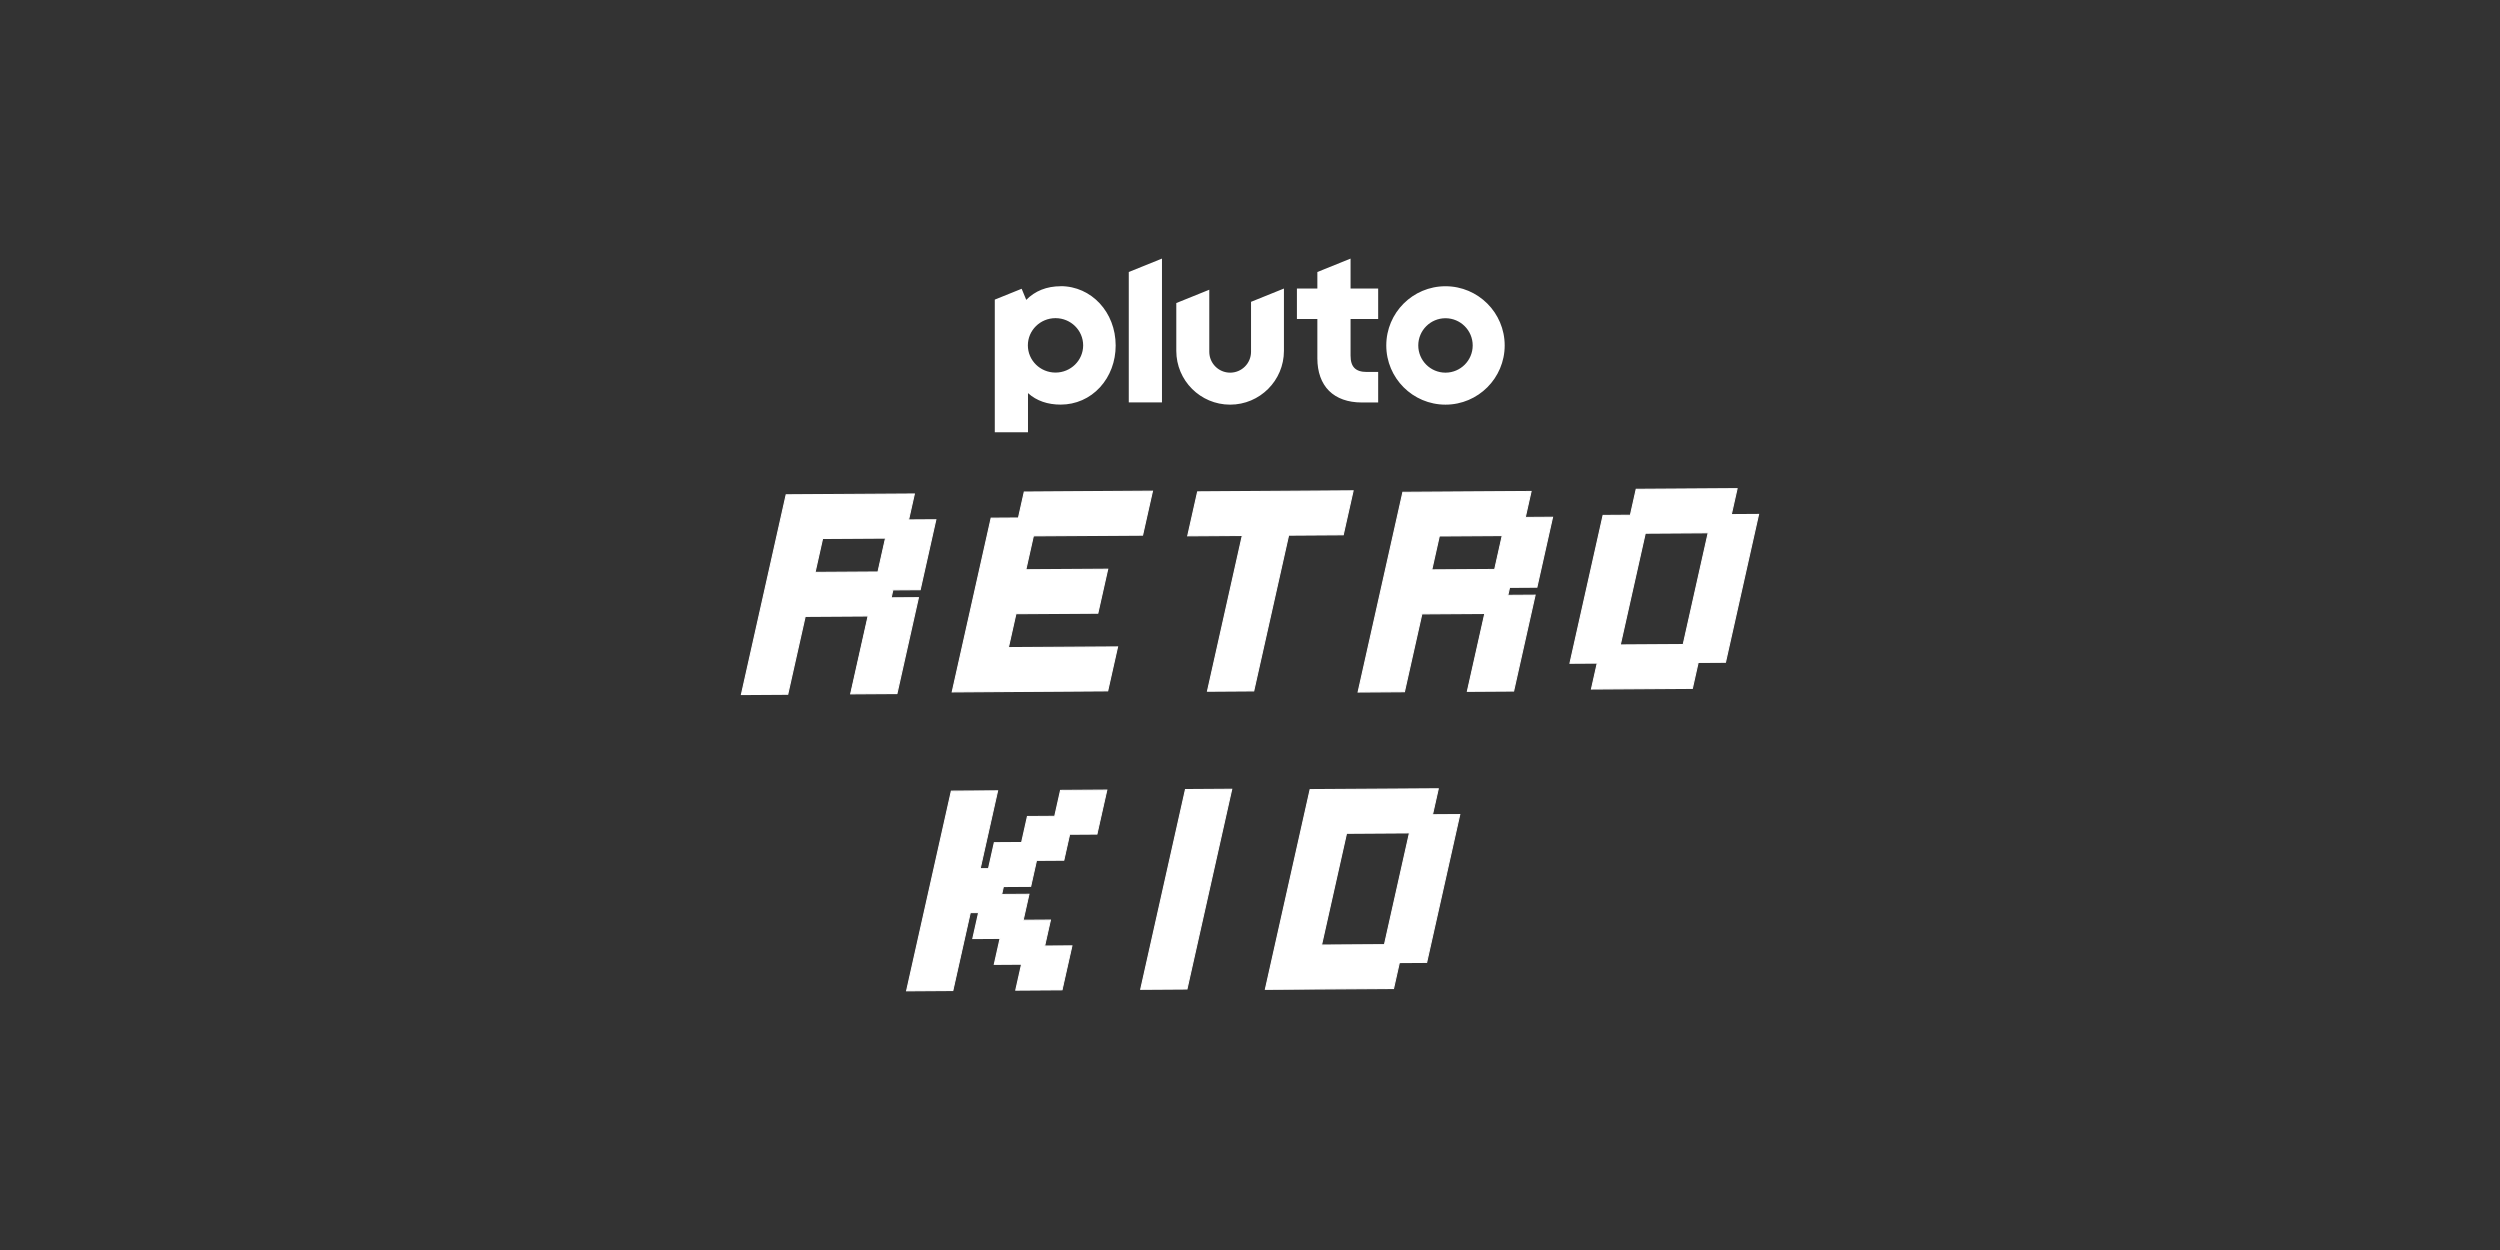 <?xml version="1.0" encoding="utf-8"?>
<svg xmlns="http://www.w3.org/2000/svg" id="_007_-_White_-_Example_-_Delete_before_saving" data-name="007 - White - Example - Delete before saving" viewBox="0 0 576 288">
  <rect x="0" y="0" width="576" height="288" fill="#333333" stroke="none"/>
  <defs>
    <style>
      .cls-1 {
        fill: #fff;
        stroke-width: 0px;
      }
    </style>
  </defs>
  <path id="Pluto_Logo" data-name="Pluto Logo" class="cls-1" d="m333.04,65.95c-7.54,0-13.64,6.11-13.64,13.64s6.11,13.64,13.64,13.64,13.64-6.11,13.64-13.64-6.11-13.64-13.64-13.64m0,19.91c-3.46,0-6.27-2.81-6.27-6.27s2.81-6.27,6.27-6.27,6.27,2.81,6.27,6.27-2.81,6.27-6.27,6.27m-21.87-12.36v8.45c0,2.59,1.16,3.75,3.75,3.75h2.61v7.03h-3.8c-3.16,0-5.76-.93-7.52-2.68-1.76-1.75-2.69-4.34-2.69-7.48v-9.07h-4.71v-7.03h4.71v-3.8l7.65-3.09v6.89h6.36v7.03h-6.36Zm-15.35-7.03v14.36c0,6.85-5.55,12.4-12.4,12.4s-12.4-5.55-12.4-12.4v-11.01l7.6-3.07v14.3c0,2.65,2.15,4.81,4.81,4.81s4.81-2.15,4.81-4.81v-11.51l7.6-3.07Zm-28.1-6.89v33.14h-7.65v-30.05l7.65-3.09Zm-23.35,6.37c-3.2,0-5.91,1.08-7.92,3.14l-1.06-2.56-6.19,2.5v30.57h7.65v-9.03c1.99,1.8,4.57,2.65,7.52,2.65,3.49,0,6.72-1.42,9.08-4,2.32-2.54,3.6-5.95,3.6-9.62,0-7.66-5.57-13.67-12.69-13.67m-1.17,19.91c-3.52,0-6.37-2.81-6.37-6.27s2.85-6.27,6.37-6.27,6.37,2.81,6.37,6.27-2.85,6.27-6.37,6.27"/>
  <g>
    <g>
      <polygon class="cls-1" points="273.13 181.92 262.82 227.94 273.48 227.87 283.79 181.85 273.13 181.92"/>
      <path class="cls-1" d="m262.67,228.06l.03-.15,10.33-46.12,10.91-.07-.03.15-10.33,46.12-10.91.07Zm10.56-46.03l-10.25,45.78,10.42-.07,10.25-45.78-10.42.07Z"/>
    </g>
    <g>
      <polygon class="cls-1" points="237.48 204.23 238.82 198.24 245.12 198.2 246.46 192.22 252.75 192.18 255.02 182.04 244.35 182.11 243.01 188.09 236.73 188.13 235.39 194.11 229.09 194.16 227.75 200.14 225.84 200.15 229.85 182.21 219.19 182.28 208.88 228.3 219.55 228.23 223.56 210.29 225.48 210.28 224.14 216.26 230.44 216.21 229.09 222.2 235.38 222.16 234.04 228.14 244.71 228.07 246.98 217.93 240.69 217.97 242.03 211.99 235.74 212.03 237.08 206.05 230.79 206.09 231.19 204.27 237.48 204.23"/>
      <path class="cls-1" d="m208.73,228.42l.03-.15,10.33-46.12,10.91-.07-4.02,17.94h1.67s1.34-5.99,1.34-5.99l6.29-.04,1.34-5.99,6.29-.04,1.34-5.98,10.91-.07-2.33,10.38-6.29.04-1.34,5.98-6.29.04-1.34,5.99-6.29.04-.35,1.58,6.29-.04-1.34,5.98,6.29-.04-1.34,5.98,6.29-.04-2.33,10.38-10.91.07,1.34-5.98-6.29.04,1.34-5.98-6.29.04,1.34-5.98h-1.67s-4.02,17.95-4.02,17.95l-10.91.07Zm10.56-46.03l-10.25,45.78,10.42-.07,4.02-17.94h2.17s-1.34,5.96-1.34,5.96l6.29-.04-1.34,5.98,6.29-.04-1.34,5.98,10.42-.07,2.22-9.9-6.29.04,1.34-5.98-6.29.04,1.34-5.98-6.29.04.46-2.06,6.29-.04,1.34-5.99,6.29-.04,1.34-5.98,6.29-.04,2.22-9.9-10.42.07-1.34,5.98-6.29.04-1.34,5.99-6.29.04-1.34,5.98h-2.16s4.02-17.93,4.02-17.93l-10.42.07Z"/>
    </g>
    <g>
      <path class="cls-1" d="m336.34,187.67l-6.29.04,1.34-5.98-18.87.12-4.38.03-6.29.04-10.31,46.02,29.53-.19,1.34-5.98,6.29-.04,7.63-34.06Zm-31.86,30.07l5.77-25.74,14.49-.09-5.77,25.74-14.49.09Z"/>
      <path class="cls-1" d="m291.39,228.07l.03-.15,10.33-46.12,29.78-.19-1.34,5.98,6.29-.04-.03.15-7.65,34.16-6.29.04-1.34,5.98h-.1s-29.69.19-29.69.19Zm10.56-46.03l-10.25,45.78,29.29-.19,1.34-5.98,6.29-.04,7.58-33.82-6.29.04,1.34-5.98-29.29.19Zm2.38,35.82l.03-.15,5.79-25.84,14.74-.1-.03.15-5.79,25.84-14.74.1Zm6.01-25.75l-5.71,25.5,14.25-.09,5.71-25.5-14.25.09Z"/>
    </g>
    <g>
      <path class="cls-1" d="m405.17,118.52l-6.29.04,1.34-5.98-23.24.15-1.34,5.98-6.29.04-7.63,34.06,6.29-.04-1.34,5.98,23.24-.15,1.34-5.98,6.29-.04,7.63-34.06Zm-31.86,30.07l5.77-25.74,14.49-.09-5.77,25.74-14.49.09Z"/>
      <path class="cls-1" d="m366.52,158.88l1.34-5.98-6.29.04.03-.15,7.65-34.16,6.29-.04,1.34-5.98h.1s23.4-.15,23.4-.15l-1.34,5.98,6.29-.04-7.68,34.31-6.29.04-1.34,5.98h-.1s-23.4.15-23.4.15Zm1.64-6.22l-1.34,5.98,23-.15,1.34-5.98,6.29-.04,7.58-33.82-6.29.04,1.34-5.98-23,.15-1.34,5.98-6.29.04-7.58,33.82,6.29-.04Zm5-3.94l5.82-25.99,14.74-.1-5.82,25.99-14.74.1Zm6.01-25.75l-5.71,25.5,14.25-.09,5.71-25.5-14.25.09Z"/>
    </g>
    <g>
      <polygon class="cls-1" points="263.26 123.31 265.53 113.16 235.99 113.36 234.65 119.34 228.36 119.38 219.39 159.42 255.22 159.19 257.49 149.05 232.33 149.21 234.08 141.41 252.95 141.29 255.22 131.15 236.35 131.27 238.1 123.47 263.26 123.31"/>
      <path class="cls-1" d="m219.24,159.55l.03-.15,8.99-40.14,6.29-.04,1.34-5.98h.1s29.69-.2,29.69-.2l-2.33,10.38h-.1s-25.06.16-25.06.16l-1.69,7.56,18.87-.12-2.33,10.38-18.87.12-1.69,7.56,25.16-.16-2.33,10.38h-.1s-35.98.24-35.98.24Zm9.22-40.05l-8.92,39.8,35.58-.23,2.22-9.9-25.16.16,1.8-8.04,18.87-.12,2.22-9.9-18.87.12,1.8-8.04h.1s25.06-.16,25.06-.16l2.22-9.9-29.29.19-1.34,5.98-6.29.04Z"/>
    </g>
    <g>
      <path class="cls-1" d="m212.01,135.86l3.61-16.12-6.29.04,1.34-5.98-29.53.19-10.31,46.02,10.66-.07,4.02-17.94,14.49-.09-4.02,17.94,10.66-.07,4.95-22.1-6.29.04.41-1.83,6.29-.04Zm-24.23-3.99l1.75-7.8,14.49-.09-1.75,7.8-14.49.09Z"/>
      <path class="cls-1" d="m170.67,160.15l.03-.15,10.33-46.12h.1s29.69-.19,29.69-.19l-1.34,5.98,6.29-.04-3.66,16.36-6.29.04-.35,1.59,6.29-.04-5,22.34-10.91.07,4.02-17.94-14.25.09-4.02,17.94-10.91.07Zm10.56-46.03l-10.25,45.78,10.42-.07,4.02-17.94,14.74-.1-4.02,17.94,10.42-.07,4.9-21.86-6.29.04.46-2.07,6.29-.04,3.56-15.87-6.29.04,1.34-5.98-29.29.19Zm6.4,17.87l1.8-8.04,14.74-.1-1.8,8.04-14.74.1Zm2-7.8l-1.69,7.56,14.25-.09,1.69-7.56-14.25.09Z"/>
    </g>
    <g>
      <path class="cls-1" d="m354.1,135.29l3.61-16.12-6.29.04,1.34-5.98-29.53.19-10.31,46.02,10.66-.07,4.02-17.94,14.49-.09-4.02,17.94,10.66-.07,4.95-22.1-6.29.04.41-1.83,6.29-.04Zm-24.23-3.99l1.75-7.8,14.49-.09-1.75,7.8-14.49.09Z"/>
      <path class="cls-1" d="m312.76,159.57l.03-.15,10.33-46.12h.1s29.69-.19,29.69-.19l-1.34,5.98,6.29-.04-3.66,16.36-6.29.04-.36,1.59,6.29-.04-5,22.34-10.91.07,4.02-17.94-14.25.09-4.02,17.94-10.91.07Zm10.56-46.03l-10.25,45.78,10.42-.07,4.02-17.94,14.74-.1-4.02,17.94,10.42-.07,4.9-21.86-6.29.04.46-2.07,6.29-.04,3.56-15.87-6.29.04,1.34-5.98-29.29.19Zm6.4,17.87l1.8-8.04,14.74-.1-1.8,8.04-14.74.1Zm2-7.8l-1.69,7.56,14.25-.09,1.69-7.56-14.25.09Z"/>
    </g>
    <g>
      <polygon class="cls-1" points="275.93 113.32 273.66 123.46 286.24 123.38 278.2 159.26 288.86 159.19 296.9 123.31 309.48 123.23 311.75 113.08 275.93 113.32"/>
      <path class="cls-1" d="m278.05,159.39l.03-.15,8-35.74-12.58.08,2.33-10.38h.1s35.98-.24,35.98-.24l-2.33,10.38-12.58.08-8.04,35.89-10.91.07Zm8.34-36.13l-.03.15-8.01,35.74,10.42-.07,8.04-35.89,12.58-.08,2.22-9.9-35.58.23-2.22,9.9,12.58-.08Z"/>
    </g>
  </g>
</svg>
